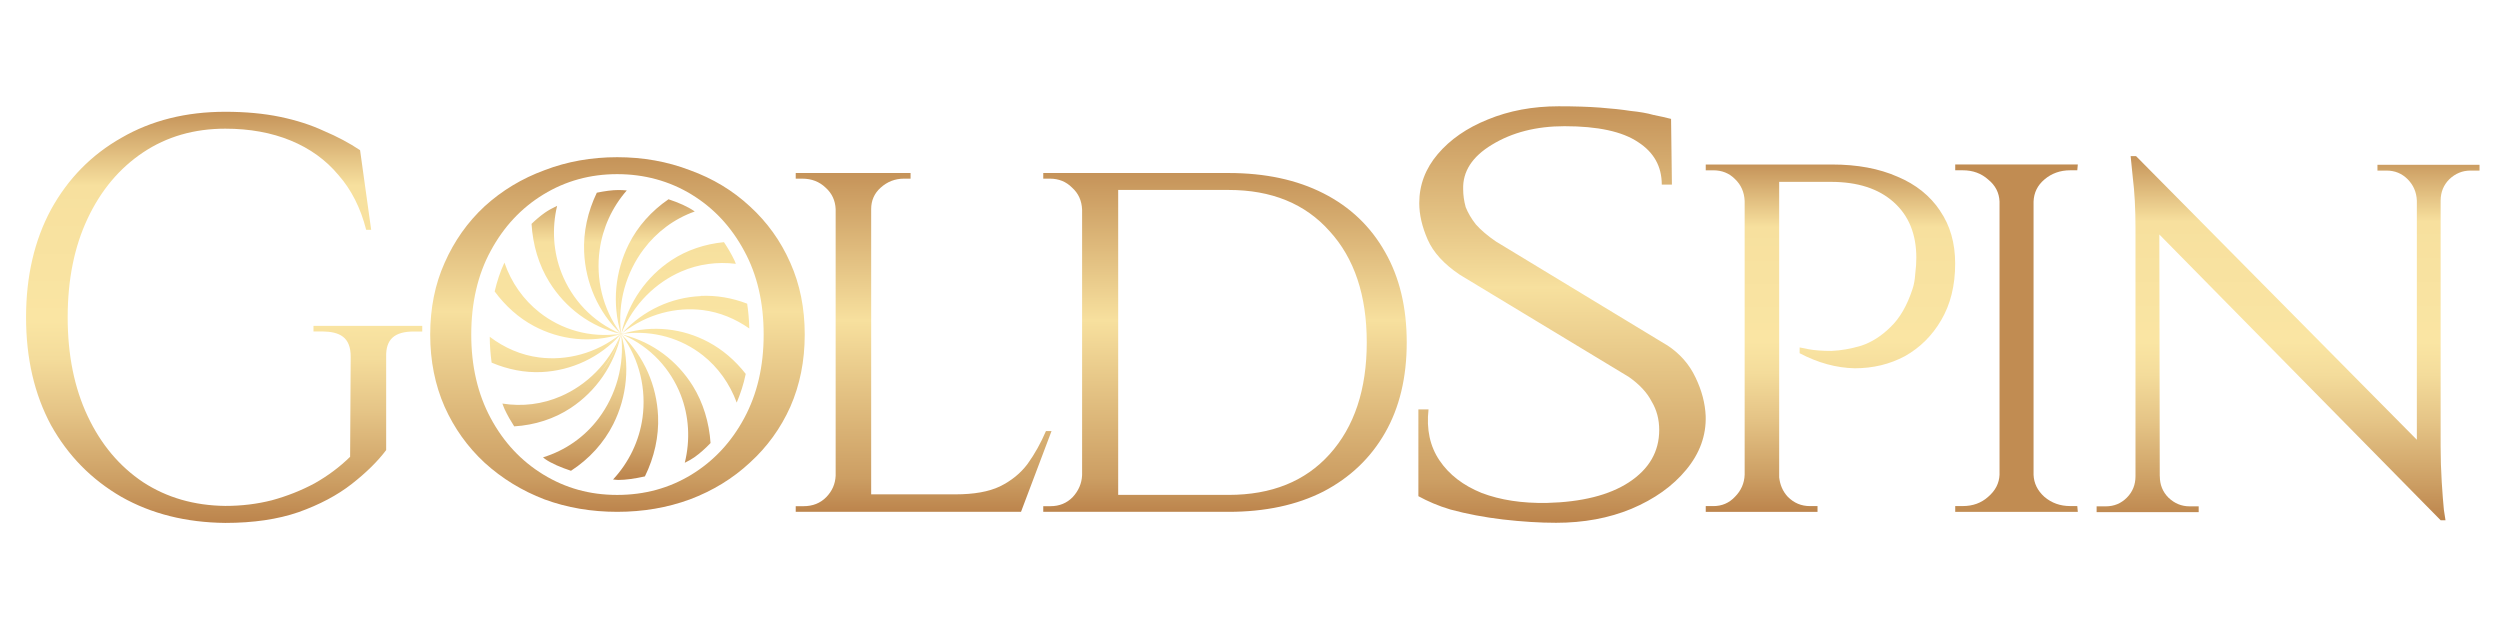 <svg width="359" height="91" viewBox="0 0 359 91" fill="none" xmlns="http://www.w3.org/2000/svg">
<path d="M278.601 30.272C277.154 28.109 275.113 26.474 272.473 25.369C269.834 24.206 266.708 23.624 263.09 23.624H244.945V24.457H246.031C247.272 24.457 248.304 24.871 249.134 25.703C250.014 26.536 250.479 27.589 250.532 28.862V68.186C250.483 69.406 250.014 70.459 249.134 71.344C248.304 72.23 247.272 72.675 246.031 72.675H244.945V73.507H260.996V72.675H259.911C258.669 72.675 257.611 72.23 256.731 71.344C255.99 70.551 255.61 69.604 255.489 68.547V26.117H262.934C266.761 26.117 269.758 27.087 271.928 29.025C274.103 30.964 275.184 33.624 275.184 37.008C275.184 37.73 275.135 38.506 275.028 39.334C274.974 40.167 274.849 40.885 274.639 41.497C273.862 43.88 272.804 45.709 271.46 46.982C270.169 48.255 268.771 49.145 267.271 49.643C265.77 50.088 264.35 50.334 263.006 50.392C261.661 50.392 260.549 50.308 259.669 50.141C258.843 49.973 258.428 49.89 258.428 49.89V50.722C261.063 52.11 263.702 52.828 266.337 52.885C268.976 52.885 271.379 52.304 273.55 51.141C275.72 49.92 277.453 48.202 278.748 45.986C280.092 43.713 280.762 40.999 280.762 37.841C280.762 34.902 280.039 32.382 278.592 30.276L278.601 30.272Z" fill="url(#paint0_linear_393_5711)"/>
<path d="M293.569 25.783C294.6 24.898 295.842 24.453 297.289 24.453H298.298L298.374 23.62H280.77V24.453H281.855C283.302 24.453 284.516 24.898 285.503 25.783C286.535 26.616 287.08 27.669 287.133 28.942V68.182C287.08 69.402 286.535 70.455 285.503 71.34C284.521 72.226 283.306 72.671 281.855 72.671H280.77V73.504H298.374L298.298 72.671H297.289C295.842 72.671 294.6 72.226 293.569 71.34C292.586 70.455 292.068 69.402 292.019 68.182V28.942C292.068 27.669 292.586 26.616 293.569 25.783Z" fill="url(#paint1_linear_393_5711)"/>
<path d="M350.476 23.664H341.402V24.496H342.719C343.907 24.496 344.916 24.91 345.742 25.743C346.569 26.576 347.011 27.598 347.06 28.818V63.15L306.733 22.417H305.96C305.96 22.417 306.063 23.444 306.268 25.492C306.527 27.541 306.657 29.981 306.657 32.81V68.388C306.657 69.609 306.241 70.635 305.415 71.463C304.589 72.296 303.58 72.71 302.392 72.71H301.074V73.543H315.731V72.71H314.414C313.275 72.71 312.266 72.296 311.391 71.463C310.564 70.631 310.149 69.609 310.149 68.388H310.14L310.082 33.673L350.476 74.706H351.173C351.173 74.706 351.097 74.208 350.941 73.208C350.838 72.155 350.735 70.825 350.633 69.216C350.53 67.556 350.476 65.838 350.476 64.062V28.818C350.476 27.598 350.892 26.571 351.718 25.743C352.598 24.91 353.602 24.496 354.741 24.496H356.059V23.664H350.476Z" fill="url(#paint2_linear_393_5711)"/>
<path d="M45.016 47.595H46.294C48.741 47.63 50.38 48.379 50.358 51.243L50.277 65.596C48.79 67.054 47.089 68.327 45.177 69.407C43.266 70.433 41.22 71.244 39.041 71.838C36.915 72.38 34.687 72.649 32.346 72.649C27.885 72.596 23.955 71.46 20.552 69.244C17.153 66.975 14.496 63.812 12.585 59.754C10.673 55.701 9.718 50.97 9.718 45.564C9.718 40.159 10.673 35.427 12.585 31.374C14.496 27.321 17.153 24.158 20.552 21.885C23.951 19.616 27.881 18.479 32.346 18.479C35.852 18.479 38.987 19.047 41.747 20.184C44.512 21.321 46.794 22.968 48.598 25.131C50.456 27.242 51.787 29.863 52.582 33H53.301L51.706 21.567C50.166 20.541 48.442 19.62 46.526 18.81C44.668 17.946 42.569 17.268 40.233 16.783C37.898 16.299 35.267 16.052 32.346 16.052C26.715 16.052 21.749 17.294 17.448 19.783C13.147 22.215 9.771 25.647 7.328 30.083C4.939 34.511 3.742 39.674 3.742 45.569C3.742 51.463 4.939 56.626 7.328 61.058C9.771 65.437 13.143 68.869 17.448 71.358C21.753 73.79 26.719 75.032 32.346 75.09C36.384 75.09 39.889 74.574 42.864 73.548C45.892 72.469 48.442 71.116 50.514 69.495C52.586 67.874 54.234 66.252 55.453 64.631V51.252C55.386 48.697 56.672 47.604 59.437 47.604H60.634V46.793H45.016V47.604V47.595Z" fill="url(#paint3_linear_393_5711)"/>
<path d="M150.198 61.904C149.453 63.635 148.577 65.204 147.568 66.609C146.559 67.961 145.232 69.041 143.584 69.851C141.99 70.609 139.864 70.988 137.212 70.988H125.1V30.034C125.1 28.792 125.551 27.766 126.458 26.955C127.413 26.091 128.53 25.655 129.803 25.655H130.758V24.845H114.266V25.655H115.221C116.548 25.655 117.664 26.087 118.566 26.955C119.468 27.766 119.946 28.792 120 30.034V68.309C119.946 69.499 119.495 70.525 118.647 71.393C117.798 72.257 116.708 72.688 115.382 72.688H114.266V73.499H146.617L150.998 61.904H150.203H150.198Z" fill="url(#paint4_linear_393_5711)"/>
<path d="M190.051 27.766C186.228 25.818 181.686 24.845 176.425 24.845H149.812V25.655H150.768C152.045 25.655 153.104 26.087 153.957 26.951C154.859 27.761 155.337 28.814 155.39 30.114V68.226C155.337 69.415 154.886 70.468 154.037 71.389C153.189 72.252 152.126 72.688 150.849 72.688H149.812V73.499H176.425C181.686 73.499 186.228 72.525 190.051 70.578C193.878 68.578 196.825 65.767 198.898 62.146C200.97 58.525 202.006 54.199 202.006 49.172C202.006 44.145 200.97 39.819 198.898 36.198C196.825 32.523 193.878 29.708 190.051 27.766ZM190.93 65.23C187.425 69.124 182.588 71.067 176.429 71.067H160.571V27.277H176.429C182.592 27.277 187.425 29.25 190.93 33.197C194.49 37.092 196.267 42.414 196.267 49.172C196.267 55.93 194.485 61.283 190.93 65.23Z" fill="url(#paint5_linear_393_5711)"/>
<path d="M239.354 49.555L214.84 34.695C213.63 33.871 212.656 33.043 211.928 32.219C211.281 31.396 210.798 30.567 210.472 29.744C210.227 28.854 210.111 27.999 210.111 27.171C210.03 24.629 211.401 22.501 214.233 20.787C217.144 19.007 220.628 18.122 224.67 18.122C229.444 18.122 232.963 18.884 235.231 20.408C237.496 21.871 238.63 23.902 238.63 26.506H240.086L239.965 17.073C239.237 16.884 238.389 16.695 237.415 16.501C236.527 16.245 235.432 16.056 234.142 15.928C232.927 15.739 231.471 15.58 229.774 15.452C228.073 15.324 226.09 15.263 223.825 15.263C220.105 15.263 216.707 15.897 213.634 17.166C210.638 18.373 208.253 20.025 206.471 22.118C204.689 24.21 203.805 26.563 203.805 29.166C203.805 30.819 204.207 32.563 205.015 34.405C205.823 36.246 207.36 37.929 209.628 39.453L233.896 54.124C235.432 55.203 236.527 56.379 237.174 57.648C237.902 58.855 238.264 60.221 238.264 61.745C238.264 64.855 236.808 67.367 233.896 69.27C231.065 71.111 227.144 72.094 222.124 72.221C218.565 72.283 215.452 71.807 212.781 70.794C210.115 69.715 208.088 68.159 206.717 66.124C205.341 64.093 204.814 61.648 205.136 58.789H203.68V71.252C205.006 71.975 206.493 72.635 208.289 73.168C210.638 73.803 213.147 74.279 215.814 74.596C218.565 74.913 221.115 75.072 223.459 75.072C227.425 75.072 231.025 74.406 234.258 73.072C237.576 71.675 240.207 69.803 242.145 67.45C244.087 65.102 245.021 62.529 244.936 59.736C244.856 57.895 244.369 56.053 243.48 54.212C242.591 52.309 241.211 50.749 239.354 49.542V49.555Z" fill="url(#paint6_linear_393_5711)"/>
<path d="M113.488 37.739C112.108 34.602 110.17 31.902 107.674 29.628C105.231 27.36 102.359 25.628 99.068 24.439C95.826 23.196 92.347 22.575 88.631 22.575C84.915 22.575 81.432 23.196 78.194 24.439C74.952 25.628 72.085 27.36 69.588 29.628C67.145 31.897 65.234 34.602 63.849 37.739C62.47 40.818 61.777 44.255 61.777 48.039C61.777 51.823 62.47 55.282 63.849 58.418C65.23 61.498 67.141 64.176 69.588 66.445C72.085 68.714 74.952 70.472 78.194 71.714C81.432 72.904 84.915 73.498 88.631 73.498C92.347 73.498 95.826 72.904 99.068 71.714C102.359 70.472 105.231 68.714 107.674 66.445C110.17 64.176 112.108 61.498 113.488 58.418C114.868 55.282 115.56 51.823 115.56 48.039C115.56 44.255 114.868 40.823 113.488 37.739ZM106.874 60.039C105.016 63.498 102.489 66.203 99.305 68.15C96.12 70.097 92.561 71.071 88.626 71.071C84.692 71.071 81.218 70.097 78.029 68.15C74.84 66.203 72.317 63.502 70.459 60.039C68.601 56.581 67.672 52.581 67.672 48.039C67.672 43.497 68.601 39.444 70.459 36.038C72.317 32.58 74.84 29.875 78.029 27.928C81.218 25.981 84.75 25.007 88.626 25.007C92.503 25.007 96.116 25.981 99.305 27.928C102.493 29.875 105.016 32.576 106.874 36.038C108.732 39.444 109.661 43.444 109.661 48.039C109.661 52.634 108.732 56.581 106.874 60.039Z" fill="url(#paint7_linear_393_5711)"/>
<path d="M100.607 42.519C96.422 42.713 92.412 44.532 89.415 47.77C89.349 47.832 89.273 47.871 89.21 47.933C89.224 47.894 89.246 47.863 89.255 47.823C91.001 43.625 94.176 40.576 97.834 38.986C100.317 37.906 103.01 37.563 105.667 37.884C105.604 37.743 105.56 37.589 105.493 37.448C105.037 36.483 104.515 35.607 103.961 34.774C101.228 35.043 98.638 35.902 96.427 37.36C92.854 39.717 90.228 43.422 89.228 47.841C89.219 47.876 89.197 47.902 89.188 47.938C89.188 47.938 89.188 47.938 89.188 47.946C88.634 43.4 89.947 39.1 92.408 35.818C94.283 33.311 96.833 31.408 99.759 30.373C99.732 30.355 99.71 30.333 99.683 30.311C98.772 29.677 97.454 29.095 95.998 28.615C93.56 30.289 91.586 32.492 90.304 35.043C88.339 38.955 87.857 43.55 89.165 47.924C86.481 44.316 85.548 39.968 86.106 35.897C86.539 32.739 87.893 29.761 90.005 27.346C89.576 27.311 89.17 27.289 88.804 27.289C87.919 27.289 86.839 27.439 85.704 27.672C84.396 30.386 83.753 33.316 83.882 36.193C84.074 40.585 85.883 44.801 89.121 47.911C85.039 46.202 82.123 42.968 80.64 39.206C79.448 36.175 79.229 32.814 80.001 29.558C79.349 29.871 78.742 30.197 78.26 30.536C77.572 31.016 76.938 31.562 76.33 32.148C76.509 35.184 77.371 38.065 78.885 40.501C81.18 44.202 84.784 46.924 89.094 47.942C84.7 48.572 80.582 47.312 77.465 44.854C75.156 43.039 73.41 40.563 72.436 37.712C71.829 38.995 71.378 40.387 71.034 41.854C72.575 43.937 74.477 45.647 76.647 46.805C80.43 48.828 84.874 49.325 89.107 47.982C85.561 50.784 81.346 51.823 77.429 51.33C74.839 51.004 72.418 49.951 70.328 48.361C70.333 49.656 70.44 50.88 70.596 52.074C72.918 53.057 75.361 53.541 77.773 53.427C82.042 53.229 86.142 51.356 89.156 47.999C87.415 52.233 84.222 55.299 80.546 56.898C77.889 58.053 74.982 58.41 72.141 57.951C72.253 58.224 72.342 58.511 72.467 58.775C72.878 59.652 73.343 60.458 73.838 61.225C76.79 61.044 79.586 60.15 81.953 58.586C85.561 56.202 88.214 52.458 89.192 47.977C89.192 47.977 89.192 47.973 89.192 47.968C89.733 52.506 88.424 56.788 85.972 60.066C83.963 62.749 81.167 64.696 77.978 65.674C78.081 65.749 78.166 65.837 78.269 65.912C79.202 66.564 80.555 67.124 81.993 67.604C84.619 65.903 86.718 63.59 88.067 60.903C90.036 56.986 90.514 52.378 89.197 47.999C89.197 47.99 89.197 47.982 89.197 47.977C89.237 48.026 89.264 48.079 89.304 48.123C91.898 51.7 92.814 55.973 92.265 59.982C91.809 63.295 90.326 66.388 88.035 68.855C88.277 68.868 88.571 68.921 88.79 68.921C89.84 68.921 91.193 68.727 92.609 68.41C93.962 65.656 94.627 62.674 94.498 59.744C94.306 55.401 92.524 51.228 89.344 48.127C89.304 48.079 89.277 48.026 89.237 47.982C89.34 48.017 89.424 48.074 89.527 48.109C93.457 49.85 96.289 52.995 97.736 56.665C98.946 59.74 99.147 63.154 98.334 66.454C98.843 66.198 99.317 65.943 99.696 65.674C100.545 65.079 101.308 64.374 102.036 63.621C101.831 60.648 100.978 57.828 99.495 55.431C97.253 51.814 93.743 49.154 89.558 48.083C89.456 48.048 89.362 47.986 89.259 47.955C89.38 47.929 89.5 47.938 89.621 47.911C93.886 47.396 97.878 48.62 100.915 51.013C103.126 52.753 104.796 55.11 105.792 57.81C106.337 56.515 106.788 55.154 107.087 53.691C105.591 51.775 103.773 50.211 101.733 49.123C98.048 47.153 93.739 46.66 89.608 47.876C89.487 47.902 89.371 47.894 89.25 47.924C89.317 47.863 89.398 47.823 89.465 47.757C92.97 45.065 97.101 44.048 100.951 44.532C103.358 44.836 105.613 45.779 107.601 47.171C107.569 45.929 107.462 44.748 107.293 43.607C105.122 42.77 102.849 42.387 100.612 42.492L100.607 42.519ZM87.066 44.893C87.656 45.968 88.339 46.999 89.174 47.938C89.174 47.938 89.174 47.938 89.174 47.942C89.161 47.942 89.156 47.933 89.147 47.929C88.317 46.982 87.642 45.955 87.066 44.893ZM89.165 47.96C89.165 47.96 89.161 47.96 89.156 47.964C89.147 47.964 89.143 47.955 89.134 47.955C89.143 47.955 89.152 47.955 89.161 47.955C89.161 47.955 89.161 47.96 89.165 47.964V47.96ZM89.156 47.938C89.156 47.938 89.165 47.942 89.174 47.946C89.174 47.946 89.165 47.946 89.161 47.946C89.161 47.946 89.156 47.938 89.152 47.933L89.156 47.938ZM89.156 47.973C89.156 47.973 89.165 47.973 89.17 47.977C89.17 47.977 89.17 47.977 89.17 47.982C89.161 47.982 89.152 47.982 89.143 47.982C89.147 47.977 89.152 47.973 89.161 47.968L89.156 47.973ZM89.156 47.973C89.156 47.973 89.161 47.973 89.161 47.968C89.161 47.968 89.161 47.968 89.165 47.973C89.165 47.973 89.161 47.973 89.156 47.968V47.973ZM89.165 47.986C89.165 47.986 89.17 47.986 89.174 47.986C89.174 47.986 89.17 47.986 89.165 47.995C89.165 47.995 89.165 47.995 89.165 47.99V47.986ZM89.165 47.986C89.165 47.986 89.165 47.986 89.17 47.986C89.17 47.986 89.17 47.986 89.165 47.986ZM89.165 47.973C89.165 47.973 89.165 47.973 89.165 47.968V47.977V47.973ZM89.165 47.96C89.165 47.96 89.161 47.96 89.156 47.964C89.156 47.964 89.156 47.964 89.156 47.96C89.156 47.96 89.156 47.96 89.165 47.96C89.165 47.96 89.165 47.96 89.17 47.96H89.165ZM87.227 47.118C87.852 47.409 88.46 47.726 89.13 47.938C89.139 47.942 89.139 47.951 89.147 47.955C89.134 47.955 89.125 47.955 89.112 47.955C88.442 47.735 87.844 47.413 87.227 47.114V47.118ZM87.049 48.242C87.736 48.171 88.42 48.127 89.107 47.964C89.121 47.964 89.13 47.973 89.139 47.977C89.13 47.986 89.121 47.99 89.112 47.995C88.415 48.149 87.736 48.184 87.049 48.242ZM86.722 49.867C87.562 49.321 88.371 48.709 89.125 47.999C89.134 47.999 89.147 47.999 89.161 47.99C89.161 47.995 89.156 47.999 89.152 48.004C88.388 48.722 87.567 49.33 86.722 49.863V49.867ZM86.084 53.726C87.424 52.066 88.482 50.14 89.156 48.008C89.156 48.008 89.165 48.004 89.17 47.999C89.17 47.999 89.17 47.999 89.174 47.995C88.5 50.189 87.428 52.118 86.084 53.731V53.726ZM89.17 47.977C89.17 47.977 89.17 47.982 89.17 47.986C89.17 47.986 89.17 47.986 89.17 47.982V47.977ZM89.17 47.951C88.692 45.7 88.692 43.475 89.085 41.382C88.705 43.523 88.714 45.744 89.17 47.946C89.17 47.946 89.17 47.951 89.17 47.955V47.951ZM89.17 47.968C89.17 47.973 89.17 47.982 89.17 47.986C89.17 47.982 89.17 47.977 89.17 47.968ZM89.255 54.634C89.581 52.837 89.558 50.977 89.299 49.123C89.572 51.013 89.585 52.872 89.255 54.634ZM89.197 47.92C89.197 47.92 89.188 47.938 89.188 47.946C89.188 47.946 89.183 47.946 89.183 47.951C89.188 47.938 89.197 47.929 89.201 47.916L89.197 47.92ZM89.183 47.968C89.183 47.968 89.188 47.968 89.192 47.973C89.192 47.973 89.192 47.973 89.188 47.968H89.183ZM89.188 47.99C89.188 47.99 89.183 47.99 89.179 47.99C89.179 47.99 89.183 47.99 89.188 47.986V47.99ZM89.188 47.99C89.188 47.99 89.188 47.995 89.188 47.999C89.188 47.999 89.183 47.999 89.179 47.999C89.179 47.999 89.179 47.999 89.17 47.999C89.17 47.999 89.179 47.999 89.183 47.999L89.188 47.99ZM89.188 47.982C89.188 47.982 89.192 47.982 89.197 47.977C89.201 47.977 89.206 47.982 89.21 47.986C89.206 47.986 89.197 47.986 89.192 47.986C89.192 47.986 89.192 47.986 89.192 47.982H89.188ZM89.192 47.968C89.192 47.968 89.188 47.968 89.183 47.964C89.188 47.964 89.197 47.964 89.201 47.964C89.201 47.964 89.192 47.968 89.192 47.973V47.968ZM89.17 47.968C89.17 47.968 89.17 47.968 89.17 47.973C89.17 47.973 89.17 47.977 89.17 47.982C89.17 47.982 89.17 47.973 89.17 47.968ZM89.17 47.99V47.982C89.17 47.982 89.17 47.982 89.17 47.986C89.17 47.986 89.17 47.986 89.165 47.99H89.17ZM89.219 48.057C89.219 48.057 89.192 48.021 89.174 48.008C89.174 48.008 89.174 48.008 89.17 48.004C89.17 48.004 89.183 48.013 89.192 48.013C89.201 48.026 89.21 48.043 89.219 48.057ZM89.308 48.043C89.268 48.035 89.237 48.013 89.197 48.004C89.197 48.004 89.192 47.995 89.188 47.99C89.197 47.99 89.201 47.99 89.21 47.99C89.246 48.004 89.273 48.03 89.304 48.043H89.308ZM89.349 47.955C89.304 47.968 89.259 47.968 89.215 47.982C89.206 47.982 89.201 47.977 89.192 47.973C89.197 47.968 89.206 47.964 89.21 47.96C89.259 47.951 89.299 47.96 89.349 47.955ZM89.201 47.955C89.201 47.955 89.188 47.955 89.179 47.955C89.179 47.955 89.179 47.955 89.179 47.946C89.206 47.924 89.232 47.916 89.259 47.894C89.241 47.916 89.219 47.929 89.197 47.951L89.201 47.955Z" fill="url(#paint8_linear_393_5711)"/>
<defs>
<linearGradient id="paint0_linear_393_5711" x1="262.858" y1="23.624" x2="262.858" y2="73.503" gradientUnits="userSpaceOnUse">
<stop stop-color="#C59359"/>
<stop offset="0.18" stop-color="#F7E09E"/>
<stop offset="0.51" stop-color="#FAE5A3"/>
<stop offset="0.6" stop-color="#F4DC9B"/>
<stop offset="0.73" stop-color="#E5C486"/>
<stop offset="0.9" stop-color="#CC9E63"/>
<stop offset="1" stop-color="#BC844C"/>
</linearGradient>
<linearGradient id="paint1_linear_393_5711" x1="289.576" y1="15.263" x2="289.576" y2="15.263" gradientUnits="userSpaceOnUse">
<stop stop-color="#C59359"/>
<stop offset="0.18" stop-color="#F7E09E"/>
<stop offset="0.51" stop-color="#FAE5A3"/>
<stop offset="0.6" stop-color="#F4DC9B"/>
<stop offset="0.73" stop-color="#E5C486"/>
<stop offset="0.9" stop-color="#CC9E63"/>
<stop offset="1" stop-color="#BC844C"/>
</linearGradient>
<linearGradient id="paint2_linear_393_5711" x1="328.571" y1="22.417" x2="328.571" y2="74.706" gradientUnits="userSpaceOnUse">
<stop stop-color="#C59359"/>
<stop offset="0.18" stop-color="#F7E09E"/>
<stop offset="0.51" stop-color="#FAE5A3"/>
<stop offset="0.6" stop-color="#F4DC9B"/>
<stop offset="0.73" stop-color="#E5C486"/>
<stop offset="0.9" stop-color="#CC9E63"/>
<stop offset="1" stop-color="#BC844C"/>
</linearGradient>
<linearGradient id="paint3_linear_393_5711" x1="32.186" y1="16.047" x2="32.186" y2="75.085" gradientUnits="userSpaceOnUse">
<stop stop-color="#C59359"/>
<stop offset="0.18" stop-color="#F7E09E"/>
<stop offset="0.51" stop-color="#FAE5A3"/>
<stop offset="0.6" stop-color="#F4DC9B"/>
<stop offset="0.73" stop-color="#E5C486"/>
<stop offset="0.9" stop-color="#CC9E63"/>
<stop offset="1" stop-color="#BC844C"/>
</linearGradient>
<linearGradient id="paint4_linear_393_5711" x1="132.629" y1="24.845" x2="132.629" y2="73.51" gradientUnits="userSpaceOnUse">
<stop stop-color="#C59359"/>
<stop offset="0.435" stop-color="#F7E09E"/>
<stop offset="0.9" stop-color="#CC9E63"/>
<stop offset="1" stop-color="#BC844C"/>
</linearGradient>
<linearGradient id="paint5_linear_393_5711" x1="175.906" y1="24.845" x2="175.906" y2="73.51" gradientUnits="userSpaceOnUse">
<stop stop-color="#C59359"/>
<stop offset="0.435" stop-color="#F7E09E"/>
<stop offset="0.9" stop-color="#CC9E63"/>
<stop offset="1" stop-color="#BC844C"/>
</linearGradient>
<linearGradient id="paint6_linear_393_5711" x1="224.308" y1="15.263" x2="224.308" y2="75.085" gradientUnits="userSpaceOnUse">
<stop stop-color="#C59359"/>
<stop offset="0.435" stop-color="#F7E09E"/>
<stop offset="0.9" stop-color="#CC9E63"/>
<stop offset="1" stop-color="#BC844C"/>
</linearGradient>
<linearGradient id="paint7_linear_393_5711" x1="88.665" y1="22.575" x2="88.665" y2="73.51" gradientUnits="userSpaceOnUse">
<stop stop-color="#C59359"/>
<stop offset="0.435" stop-color="#F7E09E"/>
<stop offset="0.9" stop-color="#CC9E63"/>
<stop offset="1" stop-color="#BC844C"/>
</linearGradient>
<linearGradient id="paint8_linear_393_5711" x1="88.96" y1="27.294" x2="88.96" y2="68.943" gradientUnits="userSpaceOnUse">
<stop stop-color="#C59359"/>
<stop offset="0.18" stop-color="#F7E09E"/>
<stop offset="0.51" stop-color="#FAE5A3"/>
<stop offset="0.6" stop-color="#F4DC9B"/>
<stop offset="0.73" stop-color="#E5C486"/>
<stop offset="0.9" stop-color="#CC9E63"/>
<stop offset="1" stop-color="#BC844C"/>
</linearGradient>
</defs>
</svg>
